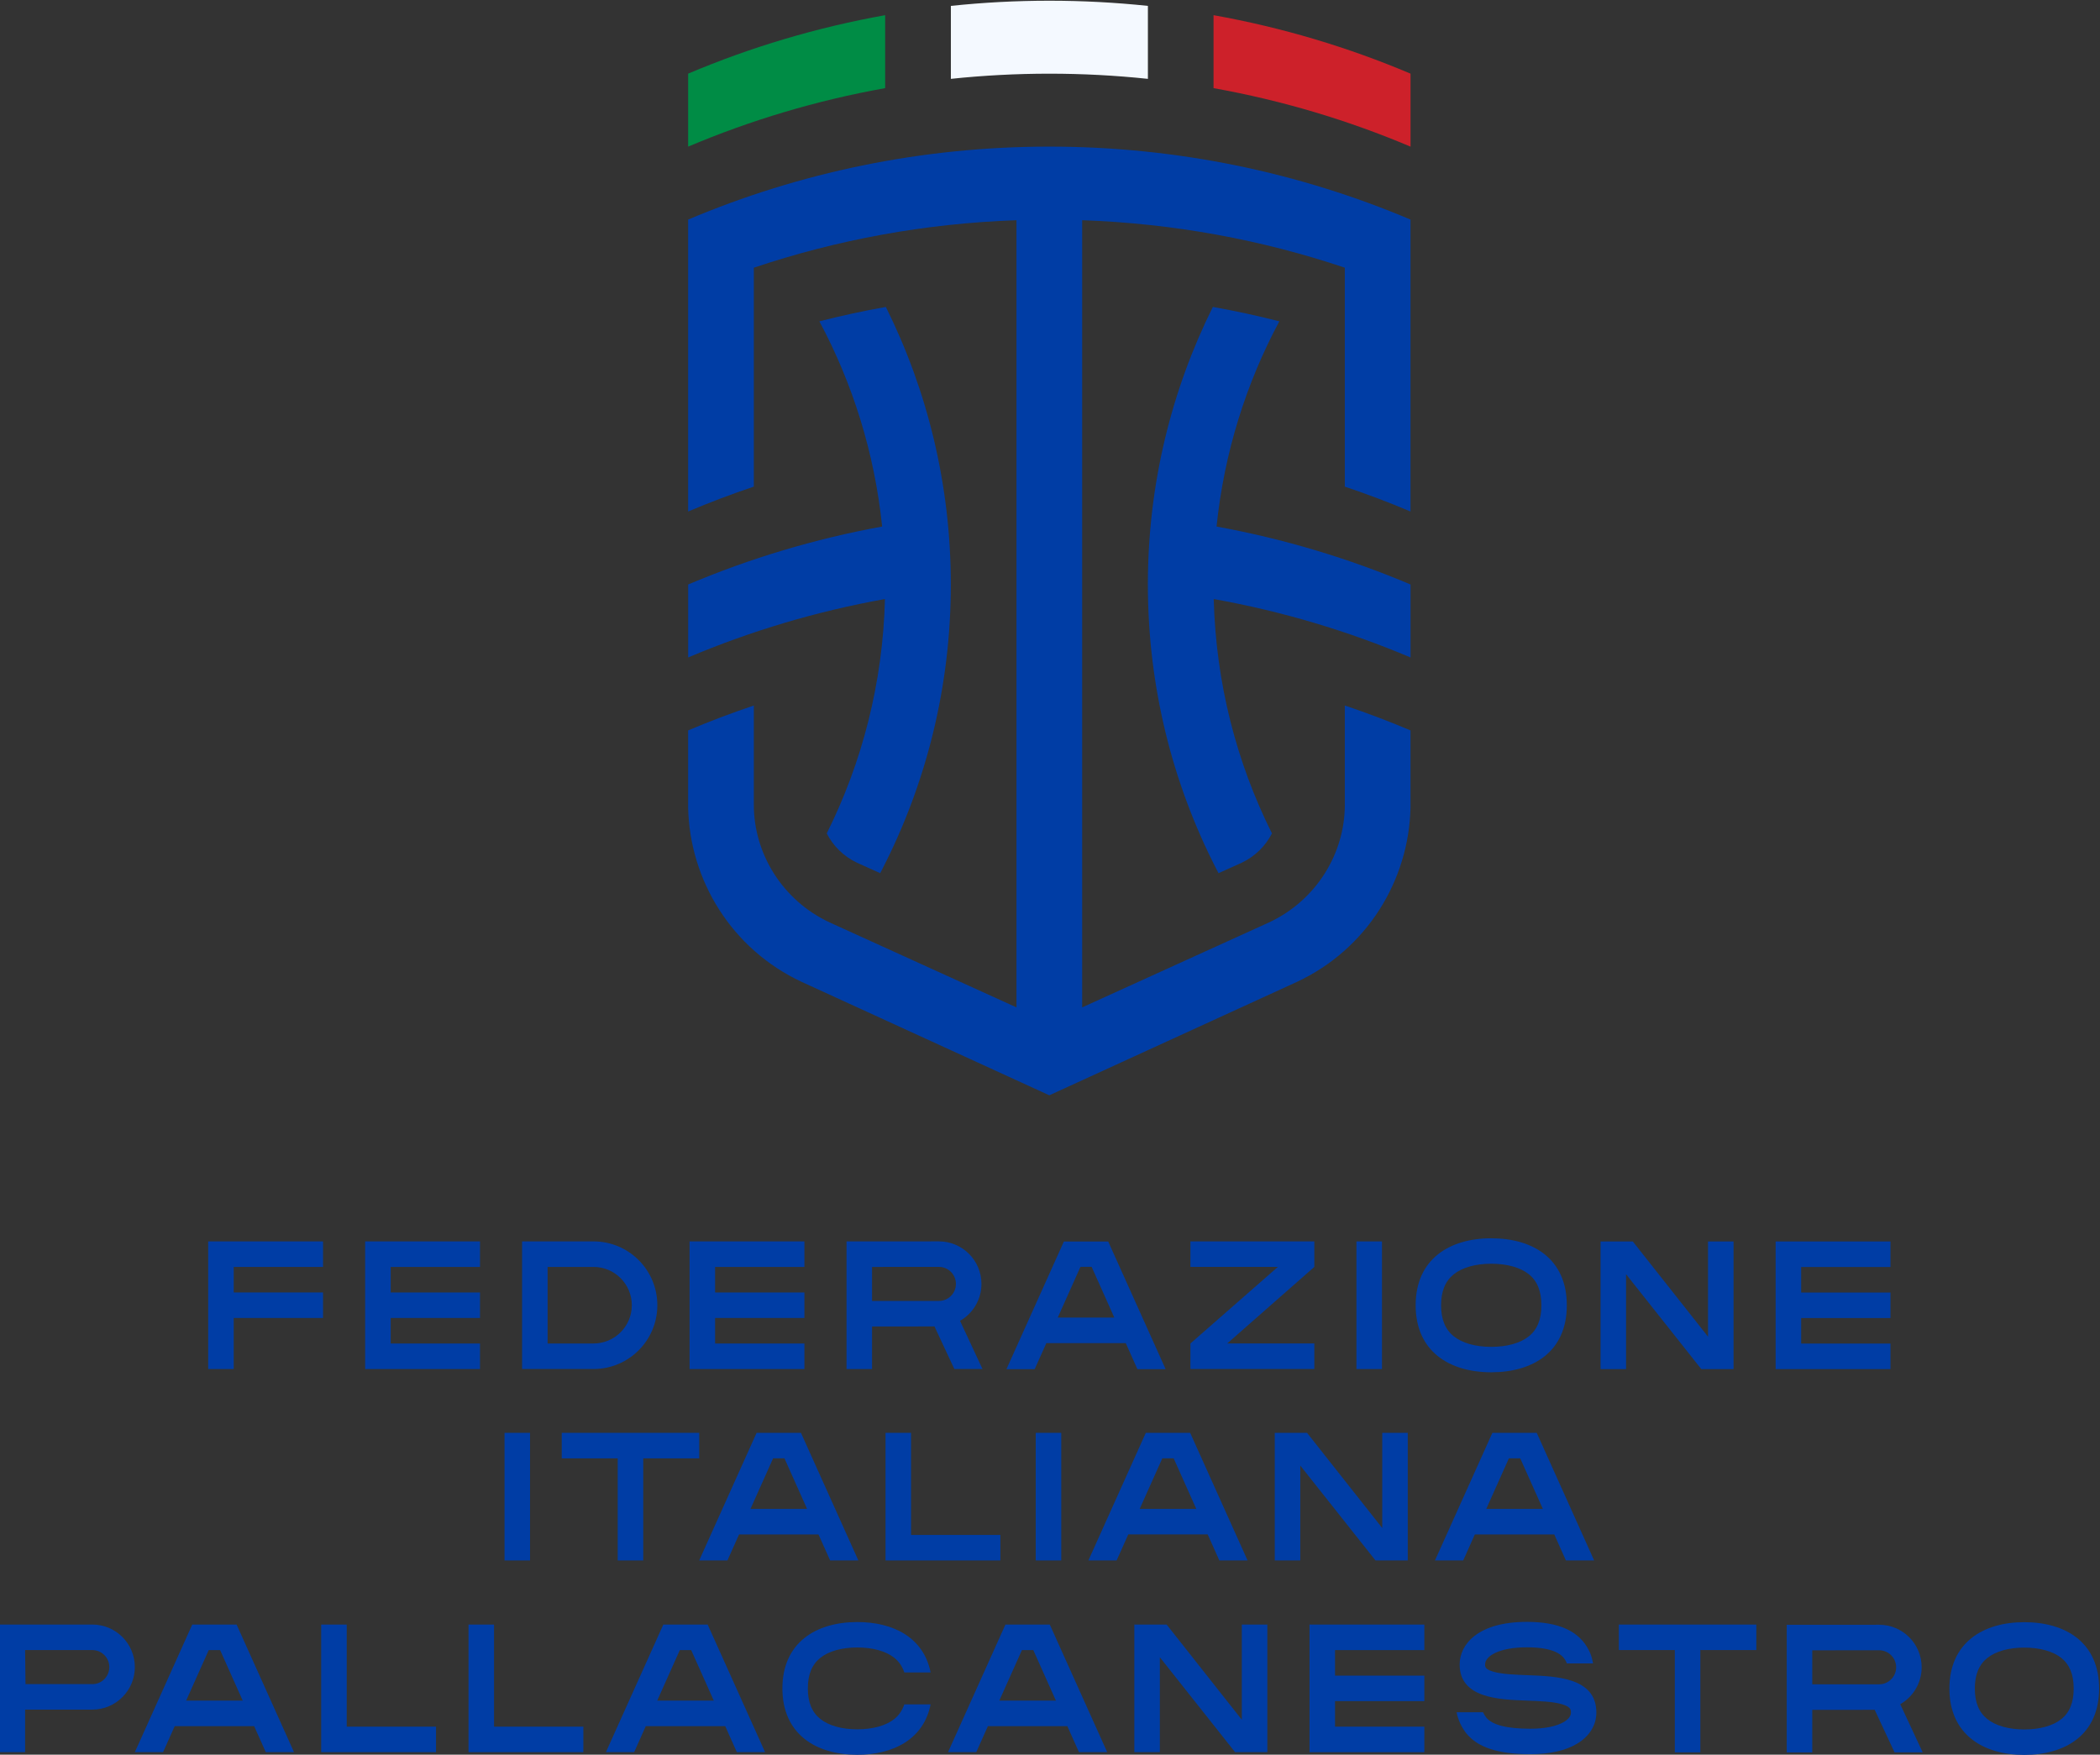<?xml version="1.0" encoding="UTF-8"?>
<svg width="452.4" height="377.95" version="1.1" viewBox="0 0 452.4 377.95" xml:space="preserve" xmlns="http://www.w3.org/2000/svg"><rect x="0" y="0" width="452.4" height="377.95" fill="#333333" stroke="none"/><defs><clipPath id="clipPath4442"><path d="M 0,595.276 H 841.89 V 0 H 0 Z"/></clipPath></defs><g transform="matrix(1.333 0 0 -1.333 -335.06 585.83)"><g clip-path="url(#clipPath4442)"><g transform="translate(420.94 415.79)"><path d="m0 0c-20.708 0-40.431-4.202-58.373-11.79h1e-3v-47.172c3.474 1.47 7.015 2.812 10.617 4.021v35.376c13.4 4.505 27.651 7.157 42.446 7.672v-127.2l-30.191 13.727c-7.642 3.565-12.255 11.141-12.255 18.999v16.054c-3.602-1.21-7.143-2.551-10.617-4.022v-12.477c0.258-11.732 7.022-22.877 18.383-28.173l39.989-18.312v-1e-3h1e-3v1e-3l39.988 18.312c11.361 5.296 18.125 16.441 18.383 28.173v12.477c-3.473 1.471-7.014 2.812-10.616 4.022v-16.054c0-7.858-4.613-15.434-12.255-18.999l-30.191-13.727v127.2c14.795-0.515 29.046-3.167 42.446-7.672v-35.376c3.602-1.209 7.143-2.551 10.616-4.021v47.172h1e-3c-17.942 7.588-37.665 11.79-58.373 11.79" fill="#003da5"/></g><g transform="translate(458.11 387.56)"><path d="m0 0c-3.532 0.903-7.114 1.681-10.741 2.325-6.719-13.507-10.501-28.738-10.501-44.85 0-16.565 3.994-32.195 11.071-45.982 0.116-0.224 0.233-0.445 0.349-0.665l3.715 1.672c2.205 1.036 3.886 2.737 4.917 4.751-5.716 11.452-9.061 24.288-9.409 37.874 11.071-1.982 21.719-5.173 31.806-9.44v11.79c-9.949 4.212-20.443 7.376-31.351 9.364 1.227 11.89 4.754 23.099 10.144 33.161" fill="#003da5"/></g><g transform="translate(384.97 304.81)"><path d="m0 0c1.032-2.013 2.712-3.715 4.917-4.751l3.715-1.672c0.117 0.22 0.233 0.441 0.35 0.665 7.076 13.787 11.07 29.417 11.07 45.982 0 16.112-3.782 31.343-10.5 44.85-3.628-0.644-7.21-1.422-10.742-2.325 5.39-10.062 8.917-21.271 10.144-33.161-10.907-1.988-21.401-5.151-31.35-9.364v-11.79c10.087 4.267 20.734 7.458 31.805 9.44-0.347-13.586-3.693-26.422-9.409-37.874" fill="#003da5"/></g><g transform="translate(394.41 437.03)"><path d="m0 0v-11.79c-11.082-1.98-21.744-5.179-31.84-9.452v11.794c10.096 4.273 20.758 7.468 31.84 9.448" fill="#008c45"/></g><g transform="translate(405.03 426.74)"><path d="m0 0v11.79c5.233 0.553 10.542 0.836 15.921 0.836s10.687-0.283 15.921-0.836v-11.79c-5.234 0.553-10.542 0.836-15.921 0.836s-10.688-0.283-15.921-0.836" fill="#f4f9ff"/></g><g transform="translate(447.48 437.03)"><path d="m0 0c11.083-1.98 21.741-5.175 31.837-9.448v-11.794c-10.096 4.273-20.754 7.472-31.837 9.452z" fill="#cd212a"/></g><path d="m474.7 238.88h-4.124v-20.621h4.124z" fill="#003da5"/><g transform="translate(289.13 226.51)"><path d="m0 0h14.435v4.124h-14.435v4.124h14.435v4.125h-18.559v-20.622h4.124z" fill="#003da5"/></g><g transform="translate(328.93 218.26)"><path d="m0 0v4.124h-14.435v4.125h14.435v4.124h-14.435v4.124h14.435v4.124h-18.559v-20.621z" fill="#003da5"/></g><g transform="translate(381.36 218.26)"><path d="m0 0v4.124h-14.435v4.125h14.435v4.124h-14.435v4.124h14.435v4.124h-18.559v-20.621z" fill="#003da5"/></g><g transform="translate(556.88 218.25)"><path d="m0 0v4.124h-14.435v4.124h14.435v4.125h-14.435v4.124h14.435v4.124h-18.559v-20.621z" fill="#003da5"/></g><g transform="translate(392.29 234.76)"><path d="m0 0 10.807 5e-3c1.518 0 2.749-1.231 2.749-2.749 0-1.519-1.231-2.75-2.749-2.75l-10.807-5e-3zm0-9.623 10.092 5e-3 3.205-6.874h4.551l-3.629 7.782c2.068 1.185 3.462 3.412 3.462 5.966 0 3.796-3.078 6.873-6.874 6.873l-14.931-7e-3v-20.621h4.124z" fill="#003da5"/></g><g transform="translate(347.28 234.76)"><path d="m0 0c3.417 0 6.186-2.77 6.186-6.186 0-3.417-2.769-6.187-6.186-6.187h-7.423v12.373zm0-16.497c5.694 0 10.311 4.616 10.311 10.311 0 5.694-4.617 10.31-10.311 10.31h-11.547v-20.621z" fill="#003da5"/></g><g transform="translate(425.97 234.77)"><path d="m0 0h1.811l3.666-8.197h-9.144zm-5.512-12.321h12.835l1.881-4.205h4.563l-9.279 20.622h-7.165l-9.279-20.622h4.563z" fill="#003da5"/></g><g transform="translate(463.77 222.39)"><path d="m0 0h-14.08l14.08 12.373v4.124h-20.026v-4.124h14.13l-14.13-12.373v-4.124h20.026z" fill="#003da5"/></g><g transform="translate(514.15 233.58)"><path d="m0 0 12.154-15.33h5.216v20.621h-4.125v-15.384l-12.154 15.384h-5.215v-20.621h4.124z" fill="#003da5"/></g><g transform="translate(498.43 223.54)"><path d="m0 0c-1.367-1.093-3.523-1.695-6.07-1.695-2.536 0-4.689 0.608-6.064 1.712-1.373 1.102-2.041 2.739-2.041 5.004 0 2.266 0.668 3.902 2.041 5.005 1.375 1.103 3.528 1.711 6.064 1.711 2.547 0 4.703-0.601 6.07-1.694 1.368-1.094 2.034-2.737 2.034-5.022s-0.666-3.927-2.034-5.021m6.144 5.021c0 7.517-5.469 10.827-12.214 10.827-6.746 0-12.215-3.37-12.215-10.827s5.469-10.826 12.215-10.826c6.745 0 12.214 3.309 12.214 10.826" fill="#003da5"/></g><path d="m337.02 207.95h-4.124v-20.621h4.124z" fill="#003da5"/><g transform="translate(342.14 207.95)"><path d="m0 0v-4.124h9.049v-16.497h4.124v16.497h9.048v4.124z" fill="#003da5"/></g><path d="m422.87 207.95h-4.124v-20.621h4.124z" fill="#003da5"/><g transform="translate(394.47 207.95)"><path d="m0 0v-20.621h18.559v4.124h-14.435v16.497z" fill="#003da5"/></g><g transform="translate(439.2 203.83)"><path d="m0 0h1.836l3.654-8.168h-9.144zm-5.499-12.292h12.834l1.881-4.205h4.564l-9.279 20.621h-7.166l-9.279-20.621h4.564z" fill="#003da5"/></g><g transform="translate(500.7 195.66)"><path d="m0 0h-9.144l3.654 8.168h1.836zm-8.155 12.292-9.279-20.621h4.563l1.882 4.205h12.834l1.881-4.205h4.563l-9.278 20.621z" fill="#003da5"/></g><g transform="translate(381.79 195.66)"><path d="m0 0h-9.144l3.654 8.168h1.836zm-8.155 12.292-9.279-20.621h4.563l1.882 4.205h12.834l1.881-4.205h4.563l-9.278 20.621z" fill="#003da5"/></g><g transform="translate(461.5 202.66)"><path d="m0 0 12.154-15.331h5.216v20.622h-4.125v-15.384l-12.154 15.384h-5.215v-20.622h4.124z" fill="#003da5"/></g><g transform="translate(462.99 176.97)"><path d="m0 0v-20.621h18.559v4.124h-14.435v4.124h14.435v4.124h-14.435v4.125h14.435v4.124z" fill="#003da5"/></g><g transform="translate(266.34 167.35)"><path d="m0 0h-10.86l-0.064 5.499h10.86c1.518 0 2.749-1.231 2.749-2.75 0-1.518-1.231-2.749-2.685-2.749m-0.064 9.623h-14.984v-20.621h4.124v6.874h10.86c3.796 0 6.874 3.077 6.874 6.873 0 3.797-3.078 6.874-6.874 6.874" fill="#003da5"/></g><g transform="translate(383.92 171.58)"><path d="m0 0c1.355 1.088 3.479 1.687 5.982 1.687 2.514 0 4.641-0.593 5.988-1.67 0.76-0.608 1.292-1.395 1.617-2.365h4.25c-1.12 5.629-6.002 8.145-11.855 8.145-6.682 0-12.099-3.337-12.099-10.723s5.417-10.723 12.099-10.723c5.853 0 10.735 2.516 11.855 8.145h-4.25c-0.325-0.97-0.857-1.757-1.617-2.365-1.347-1.077-3.474-1.67-5.988-1.67-2.503 0-4.627 0.599-5.982 1.687-1.35 1.084-2.006 2.695-2.006 4.926s0.656 3.842 2.006 4.926" fill="#003da5"/></g><g transform="translate(307.39 176.97)"><path d="m0 0h-4.124v-20.621h18.559v4.124h-14.435z" fill="#003da5"/></g><g transform="translate(331.2 176.97)"><path d="m0 0h-4.124v-20.621h18.559v4.124h-14.435z" fill="#003da5"/></g><g transform="translate(512.98 172.85)"><path d="m0 0h9.049v-16.534h4.124v16.534h9.048v4.124h-22.221z" fill="#003da5"/></g><g transform="translate(498.26 168.79)"><path d="m0 0c-2.058 0.076-4.186 0.155-5.597 0.575-1.297 0.385-1.297 0.797-1.297 1.161 0 1.376 2.324 2.768 6.765 2.768 5.174 0 6.022-1.701 6.341-2.341 0 0 0.08-0.166 0.117-0.262h4.226c-0.147 0.835-0.348 1.498-0.677 2.121-1.554 3.091-4.828 4.593-10.007 4.593-8.027 0-10.875-3.706-10.875-6.879 0-5.442 6.272-5.674 10.852-5.843 2.104-0.078 4.279-0.158 5.734-0.6 1.396-0.424 1.396-0.906 1.396-1.332 0-0.554-0.376-1.062-1.12-1.509-1.184-0.712-3.112-1.105-5.429-1.105h-5e-3c-3.806 1e-3 -6.15 0.606-7.143 1.821-0.201 0.255-0.371 0.544-0.502 0.841h-4.277c0.224-1.189 0.771-2.395 1.573-3.413 1.871-2.291 5.159-3.358 10.348-3.359h6e-3c3.141 0 5.68 0.57 7.548 1.693 2.006 1.207 3.112 2.994 3.112 5.031 0 5.629-6.409 5.866-11.089 6.039" fill="#003da5"/></g><g transform="translate(452.05 161.59)"><path d="m0 0-12.154 15.384h-5.216v-20.621h4.125v15.33l12.154-15.33h5.215v20.621h-4.124z" fill="#003da5"/></g><g transform="translate(412.86 164.68)"><path d="m0 0 3.654 8.168h1.836l3.654-8.168zm0.989 12.292-9.278-20.621h4.563l1.881 4.205h12.835l1.881-4.205h4.563l-9.279 20.621z" fill="#003da5"/></g><g transform="translate(357.57 164.68)"><path d="m0 0 3.654 8.168h1.836l3.654-8.168zm0.989 12.292-9.278-20.621h4.563l1.881 4.205h12.834l1.882-4.205h4.563l-9.279 20.621z" fill="#003da5"/></g><g transform="translate(281.44 164.68)"><path d="m0 0 3.654 8.168h1.836l3.654-8.168zm0.989 12.292-9.278-20.621h4.563l1.881 4.205h12.834l1.882-4.205h4.563l-9.279 20.621z" fill="#003da5"/></g><g transform="translate(544.24 172.81)"><path d="m0 0 10.807 5e-3c1.518 0 2.749-1.231 2.749-2.749 0-1.519-1.231-2.75-2.749-2.75l-10.807-5e-3zm17.681-2.744c0 3.796-3.078 6.873-6.874 6.873l-14.931-7e-3v-20.621h4.124v6.876l10.092 5e-3 3.205-6.874h4.551l-3.629 7.782c2.068 1.185 3.462 3.412 3.462 5.966" fill="#003da5"/></g><g transform="translate(584.49 161.69)"><path d="m0 0c-1.347-1.077-3.474-1.67-5.988-1.67-2.502 0-4.627 0.599-5.982 1.687-1.35 1.084-2.006 2.695-2.006 4.926s0.656 3.842 2.006 4.926c1.355 1.088 3.48 1.687 5.982 1.687 2.514 0 4.641-0.593 5.988-1.67 1.346-1.076 2-2.692 2-4.943s-0.654-3.867-2-4.943m-5.988 15.666c-6.682 0-12.098-3.337-12.098-10.723s5.416-10.723 12.098-10.723c6.681 0 12.098 3.278 12.098 10.723s-5.417 10.723-12.098 10.723" fill="#003da5"/></g></g></g></svg>
